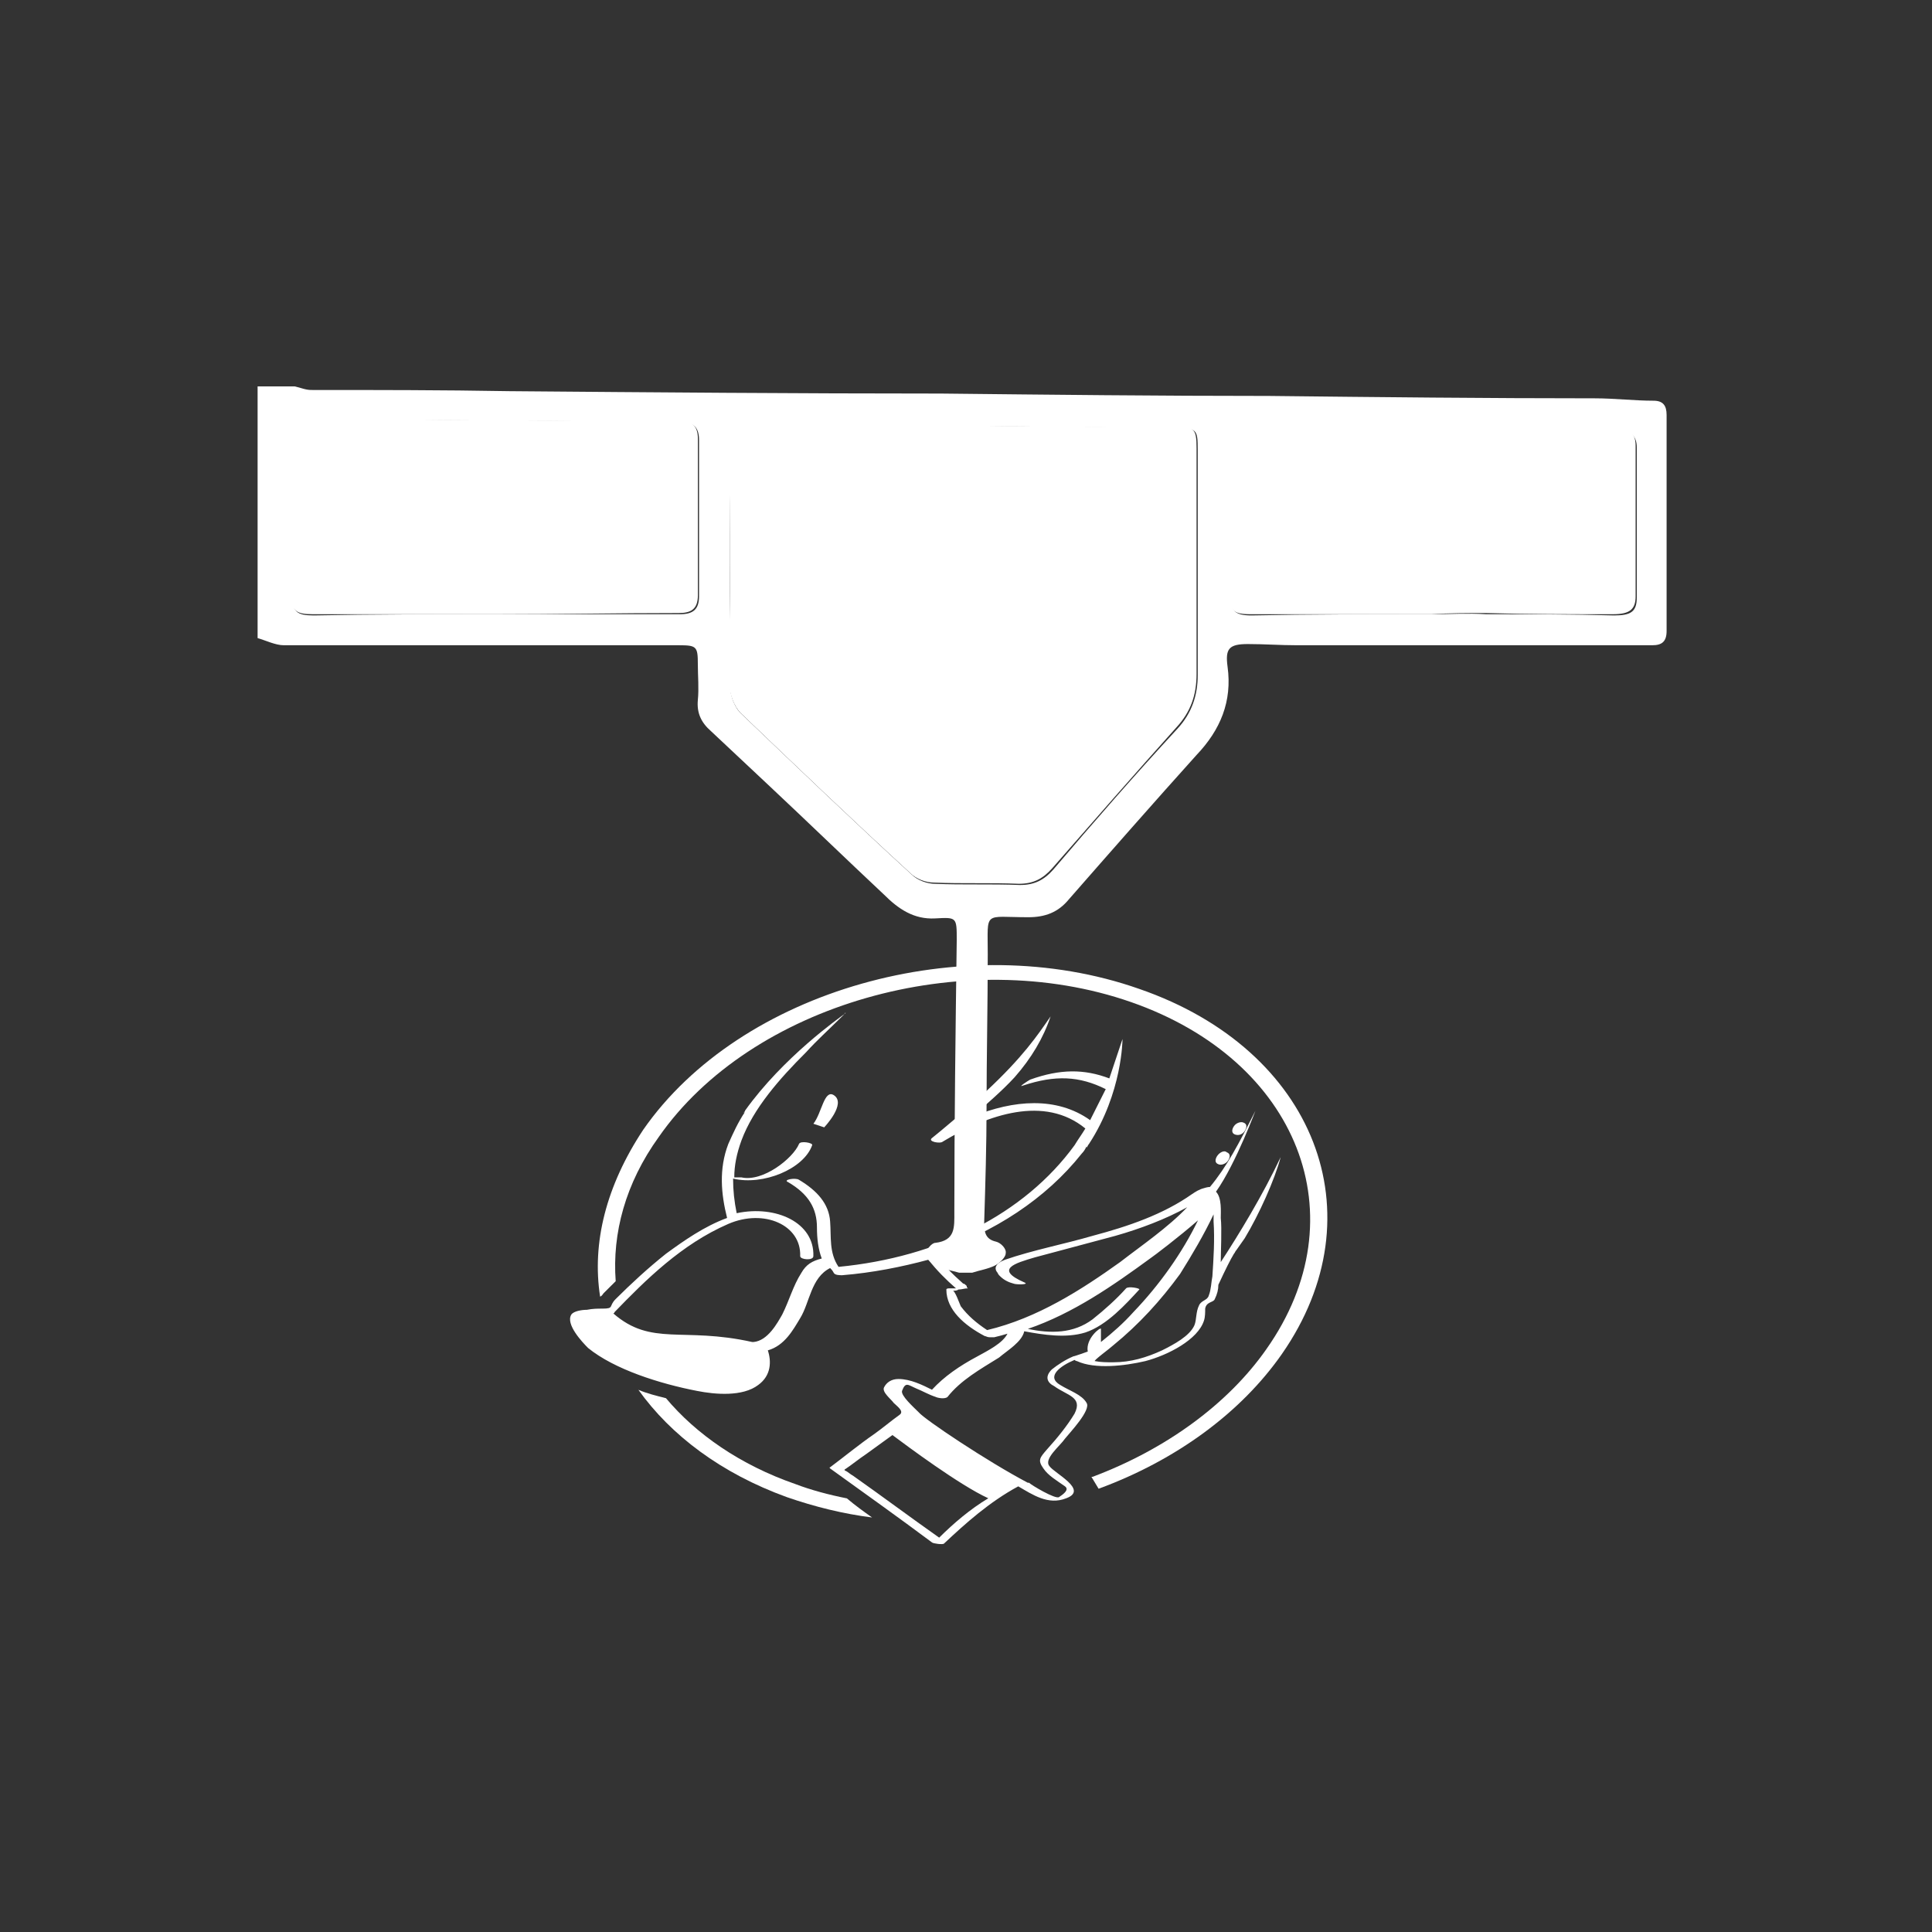 <svg width="150" height="150" viewBox="0 0 150 150" fill="none" xmlns="http://www.w3.org/2000/svg">
<rect x="0" y="0" width="150" height="150" fill="#333333" stroke="none"/>
<path d="M74.466 98.811C73.818 98.626 73.169 98.533 72.613 98.256C72.335 98.07 71.872 97.7 71.872 97.422C71.872 97.052 72.335 96.496 72.613 96.496C74.188 96.311 74.095 95.292 74.095 94.088C74.095 87.049 74.188 80.011 74.281 72.972C74.281 71.213 74.281 71.213 72.613 71.305C70.946 71.398 69.742 70.564 68.63 69.453C65.666 66.675 62.702 63.804 59.738 61.025C58.256 59.636 56.681 58.154 55.199 56.765C54.458 56.117 54.087 55.376 54.18 54.357C54.273 53.431 54.18 52.505 54.18 51.579C54.18 50.19 54.087 50.097 52.698 50.097C42.509 50.097 32.227 50.097 22.038 50.097C21.389 50.097 20.648 49.727 20 49.541C20 43.058 20 36.483 20 30C21.019 30 21.945 30 22.872 30C23.335 30.093 23.705 30.278 24.168 30.278C29.263 30.278 34.358 30.278 39.545 30.37C50.753 30.463 61.868 30.556 73.076 30.556C81.598 30.648 90.028 30.741 98.549 30.741C106.979 30.834 115.408 30.926 123.837 30.926C125.319 30.926 126.894 31.111 128.376 31.111C129.117 31.111 129.395 31.482 129.395 32.223C129.395 37.779 129.395 43.429 129.395 48.986C129.395 49.819 129.025 50.097 128.283 50.097C127.913 50.097 127.635 50.097 127.265 50.097C118.372 50.097 109.572 50.097 100.68 50.097C99.383 50.097 98.179 50.004 96.882 50.004C95.4 50.004 95.122 50.375 95.308 51.764C95.678 54.45 94.752 56.672 92.899 58.617C89.564 62.322 86.23 66.119 82.988 69.823C82.154 70.842 81.135 71.213 79.838 71.213C76.319 71.213 76.689 70.657 76.689 74.084C76.689 78.066 76.596 82.048 76.596 85.938C76.596 88.902 76.504 91.958 76.411 94.921C76.411 95.662 76.504 96.218 77.338 96.403C77.708 96.496 78.171 96.959 78.079 97.329C78.079 97.607 77.615 98.07 77.245 98.256C76.689 98.533 76.041 98.626 75.485 98.811C75.207 98.811 74.837 98.811 74.466 98.811ZM56.681 43.799C56.681 46.948 56.589 50.097 56.681 53.246C56.681 53.987 57.052 55.005 57.607 55.468C61.961 59.636 66.315 63.804 70.761 67.879C71.224 68.342 71.965 68.62 72.613 68.62C74.744 68.712 76.967 68.62 79.19 68.712C80.302 68.712 81.043 68.342 81.784 67.508C84.933 63.804 88.082 60.192 91.417 56.58C92.529 55.376 92.992 53.987 92.992 52.412C92.992 46.578 92.992 40.743 92.992 34.908C92.992 33.334 92.899 33.241 91.325 33.241C83.451 33.149 75.67 33.056 67.797 33.056C64.555 33.056 61.313 33.056 58.163 33.056C57.144 33.056 56.681 33.427 56.774 34.445C56.681 37.502 56.681 40.651 56.681 43.799ZM38.526 47.689C43.25 47.689 47.974 47.689 52.791 47.689C53.81 47.689 54.273 47.319 54.273 46.3C54.273 42.225 54.273 38.242 54.273 34.168C54.273 33.241 53.902 32.778 52.883 32.778C43.343 32.686 33.802 32.593 24.261 32.593C22.872 32.593 22.686 32.778 22.686 34.168C22.686 38.15 22.686 42.132 22.686 46.207C22.686 47.504 23.057 47.782 24.354 47.782C28.985 47.689 33.709 47.689 38.526 47.689ZM111.147 47.689C112.537 47.689 113.926 47.596 115.408 47.689C118.743 47.689 121.985 47.689 125.319 47.782C126.616 47.782 127.079 47.504 127.079 46.392C127.079 42.503 127.079 38.613 127.079 34.723C127.079 33.89 126.616 33.427 125.783 33.427C124.578 33.427 123.374 33.427 122.077 33.427C113.648 33.334 105.311 33.241 96.882 33.149C95.863 33.149 95.493 33.612 95.493 34.631C95.493 38.428 95.493 42.225 95.493 46.115C95.493 47.411 95.863 47.782 97.16 47.782C101.699 47.689 106.423 47.689 111.147 47.689Z" fill="white"/>
<path d="M56.682 43.797C56.682 40.648 56.682 37.499 56.682 34.35C56.682 33.239 57.053 32.961 58.072 32.961C61.314 32.961 64.556 32.961 67.705 32.961C75.579 33.054 83.36 33.146 91.233 33.146C92.715 33.146 92.9 33.239 92.9 34.813C92.9 40.648 92.9 46.482 92.9 52.317C92.9 53.984 92.437 55.281 91.326 56.485C88.084 60.096 84.934 63.708 81.692 67.413C80.951 68.246 80.21 68.617 79.099 68.617C76.876 68.524 74.745 68.617 72.522 68.524C71.874 68.524 71.133 68.246 70.669 67.783C66.223 63.708 61.87 59.541 57.516 55.373C56.96 54.818 56.682 53.891 56.59 53.151C56.59 50.002 56.682 46.853 56.682 43.797Z" fill="white"/>
<path d="M38.53 47.688C33.806 47.688 29.082 47.688 24.265 47.688C22.968 47.688 22.598 47.411 22.598 46.114C22.598 42.132 22.598 38.149 22.598 34.074C22.598 32.778 22.783 32.5 24.172 32.5C33.713 32.593 43.254 32.685 52.795 32.685C53.814 32.685 54.184 33.148 54.184 34.074C54.184 38.149 54.184 42.132 54.184 46.207C54.184 47.318 53.628 47.596 52.702 47.596C47.978 47.596 43.254 47.688 38.53 47.688Z" fill="white"/>
<path d="M111.149 47.688C106.425 47.688 101.701 47.688 97.07 47.688C95.773 47.688 95.402 47.41 95.402 46.02C95.402 42.223 95.402 38.426 95.402 34.536C95.402 33.518 95.773 33.055 96.792 33.055C105.221 33.147 113.558 33.24 121.987 33.333C123.191 33.333 124.395 33.333 125.692 33.333C126.618 33.333 126.989 33.703 126.989 34.629C126.989 38.519 126.989 42.409 126.989 46.298C126.989 47.317 126.526 47.688 125.229 47.688C121.894 47.688 118.652 47.688 115.318 47.595C113.928 47.595 112.539 47.595 111.149 47.688Z" fill="white"/>
<path d="M46.594 100.675C46.78 100.582 46.78 100.49 46.873 100.397C47.152 100.119 47.524 99.749 47.803 99.471C47.524 95.766 48.548 91.877 51.153 88.265C58.316 77.985 74.783 73.261 87.807 77.799C100.831 82.338 105.576 94.47 98.32 104.75C95.343 109.01 90.505 112.529 84.83 114.659H84.737L85.295 115.585C91.342 113.363 96.366 109.658 99.529 105.12C107.065 94.284 102.134 81.504 88.458 76.781C74.783 71.965 57.479 76.873 49.943 87.709C47.059 92.062 45.943 96.507 46.594 100.675Z" fill="white"/>
<path d="M45.659 104.657C47.706 106.324 51.241 107.435 54.125 107.991C55.52 108.269 57.66 108.454 58.87 107.528C59.893 106.787 59.893 105.676 59.614 104.842C60.916 104.472 61.568 103.268 62.126 102.342C62.87 101.138 62.963 99.193 64.451 98.452C64.544 98.545 64.638 98.637 64.731 98.822C64.824 99.008 65.196 99.008 65.382 99.008C67.708 98.822 70.033 98.359 72.08 97.804C72.731 98.637 73.475 99.378 74.22 100.026C74.034 100.026 73.941 100.026 73.755 100.026C73.662 100.026 73.475 100.026 73.475 100.119C73.475 101.693 74.871 102.897 76.453 103.731C76.546 103.731 76.639 103.823 76.825 103.823C77.011 103.823 77.104 103.823 77.197 103.823C77.569 103.731 77.941 103.638 78.22 103.546C77.848 104.287 76.732 104.842 75.894 105.305C74.499 106.046 73.29 106.88 72.359 107.898C71.615 107.528 70.685 107.065 69.754 107.065C69.196 107.065 68.824 107.343 68.638 107.713C68.452 108.084 69.196 108.639 69.382 108.917C69.661 109.195 70.219 109.565 69.847 109.843C69.196 110.306 68.545 110.862 67.894 111.325C66.684 112.159 65.568 113.085 64.451 113.918C64.358 113.918 64.451 114.011 64.451 114.011C67.149 115.956 69.754 117.808 72.359 119.753C72.452 119.845 73.196 119.938 73.29 119.845C74.964 118.271 76.825 116.604 79.057 115.4C80.174 116.048 81.383 116.882 82.779 116.326C84.546 115.678 81.848 114.381 81.476 113.826C81.011 113.27 82.314 112.251 82.686 111.696C83.058 111.232 84.732 109.473 84.36 108.917C83.988 108.269 83.058 107.991 82.314 107.528C81.197 106.88 82.314 106.046 83.43 105.583C83.43 105.583 83.523 105.676 83.616 105.676C85.011 106.324 87.337 106.046 88.919 105.676C90.686 105.213 93.012 104.009 93.477 102.527C93.57 102.249 93.57 101.879 93.57 101.601C93.663 101.045 94.222 101.138 94.315 100.86C94.501 100.489 94.594 100.119 94.594 99.749C95.152 98.544 95.524 97.804 95.803 97.341C95.896 97.248 95.896 97.155 95.989 97.063C96.175 96.785 96.454 96.415 96.64 96.137C97.757 94.284 98.966 91.599 99.431 89.839C98.036 92.803 96.175 95.859 94.78 97.989C94.78 97.155 94.873 95.396 94.78 94.562C94.78 94.099 94.873 92.988 94.408 92.525C95.989 90.302 97.571 85.949 97.478 86.227C96.175 88.82 95.245 90.58 93.942 92.154C93.756 92.154 93.477 92.247 93.477 92.247C93.105 92.34 92.826 92.525 92.547 92.71C90.314 94.284 87.616 95.21 84.825 95.951C82.593 96.6 80.174 97.063 78.034 97.804C77.29 98.082 77.197 98.452 77.383 98.73C77.476 98.822 77.476 98.915 77.569 99.008L77.662 99.1C77.941 99.378 78.313 99.563 78.685 99.656C78.871 99.749 79.988 99.749 79.523 99.563C77.197 98.544 78.778 98.082 80.36 97.618C82.407 97.063 84.546 96.507 86.593 95.951C88.547 95.396 90.5 94.655 92.175 93.729C90.686 95.303 88.64 96.692 86.965 97.989C83.988 100.119 80.546 102.342 76.639 103.268C75.801 102.712 75.15 102.156 74.592 101.416C74.499 101.23 74.127 100.119 73.941 100.212C74.127 100.212 74.313 100.212 74.406 100.119C74.685 100.119 74.871 100.026 75.15 100.026L75.057 99.934C75.057 99.934 75.057 99.934 75.057 99.841C74.964 99.749 74.871 99.656 74.778 99.656C73.941 98.915 73.196 98.174 72.545 97.248C77.197 95.674 81.197 93.08 83.988 89.561C84.174 89.376 84.267 89.191 84.36 89.005V89.098C84.453 89.005 84.453 88.913 84.546 88.82C87.151 84.838 87.151 80.67 87.151 80.67L86.128 83.727C84.174 82.986 82.314 82.986 79.988 83.819C79.802 83.912 78.964 84.467 79.43 84.282C81.941 83.449 83.802 83.541 85.849 84.56L85.756 84.745C85.384 85.486 85.011 86.227 84.639 86.968C82.034 85.116 78.685 85.394 75.522 86.69C76.639 85.671 77.755 84.745 78.778 83.634C80.081 82.152 81.011 80.578 81.569 78.911C80.546 80.392 79.43 82.059 76.546 84.745C76.08 85.208 75.615 85.579 75.15 86.042C74.22 86.783 73.29 87.616 72.359 88.357C71.987 88.635 73.01 88.82 73.196 88.635C76.732 86.505 81.104 85.023 84.267 87.616C83.988 88.079 83.709 88.45 83.43 88.913C79.523 94.284 72.824 97.618 65.103 98.359C64.358 97.248 64.544 96.044 64.451 94.84C64.358 93.451 63.428 92.432 62.033 91.599C61.754 91.413 60.73 91.599 61.195 91.784C62.777 92.71 63.428 93.821 63.428 95.303C63.428 96.137 63.521 96.97 63.8 97.711C63.056 97.896 62.591 98.174 62.219 98.822C61.568 99.841 61.288 100.952 60.73 102.064C60.358 102.712 59.614 104.101 58.497 104.194H58.404C53.009 102.99 50.59 104.564 47.613 101.971C47.613 101.971 47.706 101.971 47.706 101.879C50.125 99.378 52.916 96.6 56.544 95.025C59.335 93.821 62.219 95.118 62.126 97.526C62.126 97.804 63.149 97.896 63.149 97.526C63.242 94.933 60.265 93.543 57.195 94.192C57.009 93.266 56.916 92.432 56.916 91.506C59.242 92.062 62.405 90.765 63.056 88.913C63.149 88.728 62.126 88.542 62.033 88.82C61.568 89.932 59.242 91.784 57.567 91.413C57.474 91.413 57.195 91.413 57.009 91.413C57.009 90.487 57.195 89.561 57.567 88.542C58.497 86.042 60.544 83.727 62.591 81.689C63.428 80.763 64.358 79.929 65.289 79.003L65.661 78.633C65.661 78.633 65.568 78.633 65.568 78.725C65.196 79.003 60.823 82.059 57.846 86.227C57.846 86.32 57.753 86.32 57.753 86.412L57.846 86.32C57.288 87.153 56.916 87.987 56.544 88.82C55.8 90.765 55.986 92.71 56.451 94.562C54.683 95.21 53.102 96.322 51.706 97.341C50.311 98.452 49.008 99.656 47.799 100.86C47.241 101.416 47.706 101.601 46.776 101.601C46.403 101.601 46.031 101.601 45.566 101.693C45.194 101.693 44.543 101.786 44.357 102.064C43.892 102.805 45.194 104.194 45.659 104.657ZM72.917 119.382C70.685 117.808 68.452 116.141 66.219 114.567C66.033 114.474 65.847 114.289 65.661 114.196C65.661 114.196 65.568 114.196 65.568 114.103C66.126 113.733 66.684 113.27 67.242 112.9C67.894 112.436 68.638 111.881 69.289 111.418C70.406 112.251 74.499 115.307 76.732 116.326C75.336 117.16 74.034 118.271 72.917 119.382ZM94.222 94.284C94.222 94.47 94.222 94.655 94.222 94.84C94.315 96.229 94.222 97.711 94.129 99.1C94.035 99.563 94.035 100.119 93.85 100.582C93.756 100.952 93.291 100.952 93.105 101.323C92.826 101.879 92.919 102.434 92.733 102.897C92.361 103.731 91.151 104.379 90.221 104.842C89.012 105.398 87.802 105.768 86.407 105.768C85.942 105.768 85.477 105.768 85.011 105.676C84.825 105.676 86.221 104.657 86.407 104.472C88.454 102.805 90.128 100.952 91.617 98.915C92.547 97.433 93.477 95.859 94.222 94.284ZM79.523 103.36C81.011 103.638 82.779 103.916 84.267 103.453C85.942 102.897 87.43 101.23 88.454 100.119C88.547 100.026 87.616 99.841 87.43 100.026C86.686 100.86 85.756 101.693 84.825 102.434C83.337 103.546 81.569 103.546 79.802 103.175C83.337 101.971 86.5 99.749 89.291 97.711C89.57 97.526 91.524 96.044 93.012 94.747C91.803 97.248 90.035 99.749 87.989 101.879C87.244 102.712 86.407 103.453 85.477 104.194C85.477 103.823 85.477 103.453 85.477 103.175C85.477 102.99 84.267 103.916 84.453 104.935C84.453 104.935 83.43 105.305 83.337 105.305C82.686 105.583 82.127 105.954 81.662 106.324C81.104 106.88 81.29 107.343 81.848 107.621C82.872 108.361 84.081 108.454 83.43 109.751C82.872 110.677 82.127 111.603 81.29 112.529C80.732 113.177 80.546 113.363 81.011 114.011C81.383 114.567 82.034 114.937 82.686 115.4C83.058 115.678 82.5 116.048 82.221 116.234C81.941 116.419 80.081 115.307 79.895 115.122C79.895 115.122 79.895 115.122 79.802 115.122C76.639 113.455 71.801 110.214 71.336 109.658C70.871 109.195 69.94 108.361 70.033 107.991C70.312 107.25 70.499 107.528 71.15 107.806C71.615 107.991 72.08 108.269 72.638 108.454C72.824 108.547 73.382 108.639 73.569 108.454C74.592 107.158 76.08 106.324 77.569 105.398C78.22 104.842 79.337 104.194 79.523 103.36Z" fill="white"/>
<path d="M63.99 87.527C63.99 87.527 65.757 85.675 64.734 85.026C63.99 84.563 63.804 86.415 63.152 87.249L63.99 87.527Z" fill="white"/>
<path d="M95.895 88.086C96.174 88.178 96.453 88.086 96.639 87.808C96.825 87.53 96.825 87.252 96.546 87.16C96.36 87.067 95.988 87.16 95.802 87.438C95.615 87.715 95.615 87.993 95.895 88.086Z" fill="white"/>
<path d="M94.505 89.743C94.319 90.021 94.319 90.299 94.598 90.391C94.784 90.484 95.156 90.391 95.342 90.114C95.528 89.836 95.528 89.558 95.249 89.465C95.063 89.28 94.691 89.465 94.505 89.743Z" fill="white"/>
<path d="M61.754 115.223C57.474 113.741 54.032 111.333 51.706 108.555C50.962 108.369 50.218 108.184 49.566 107.906C52.078 111.426 55.986 114.389 61.102 116.241C63.242 116.982 65.475 117.538 67.708 117.816C67.056 117.353 66.405 116.89 65.754 116.334C64.358 116.056 62.963 115.686 61.754 115.223Z" fill="white"/>
</svg>
